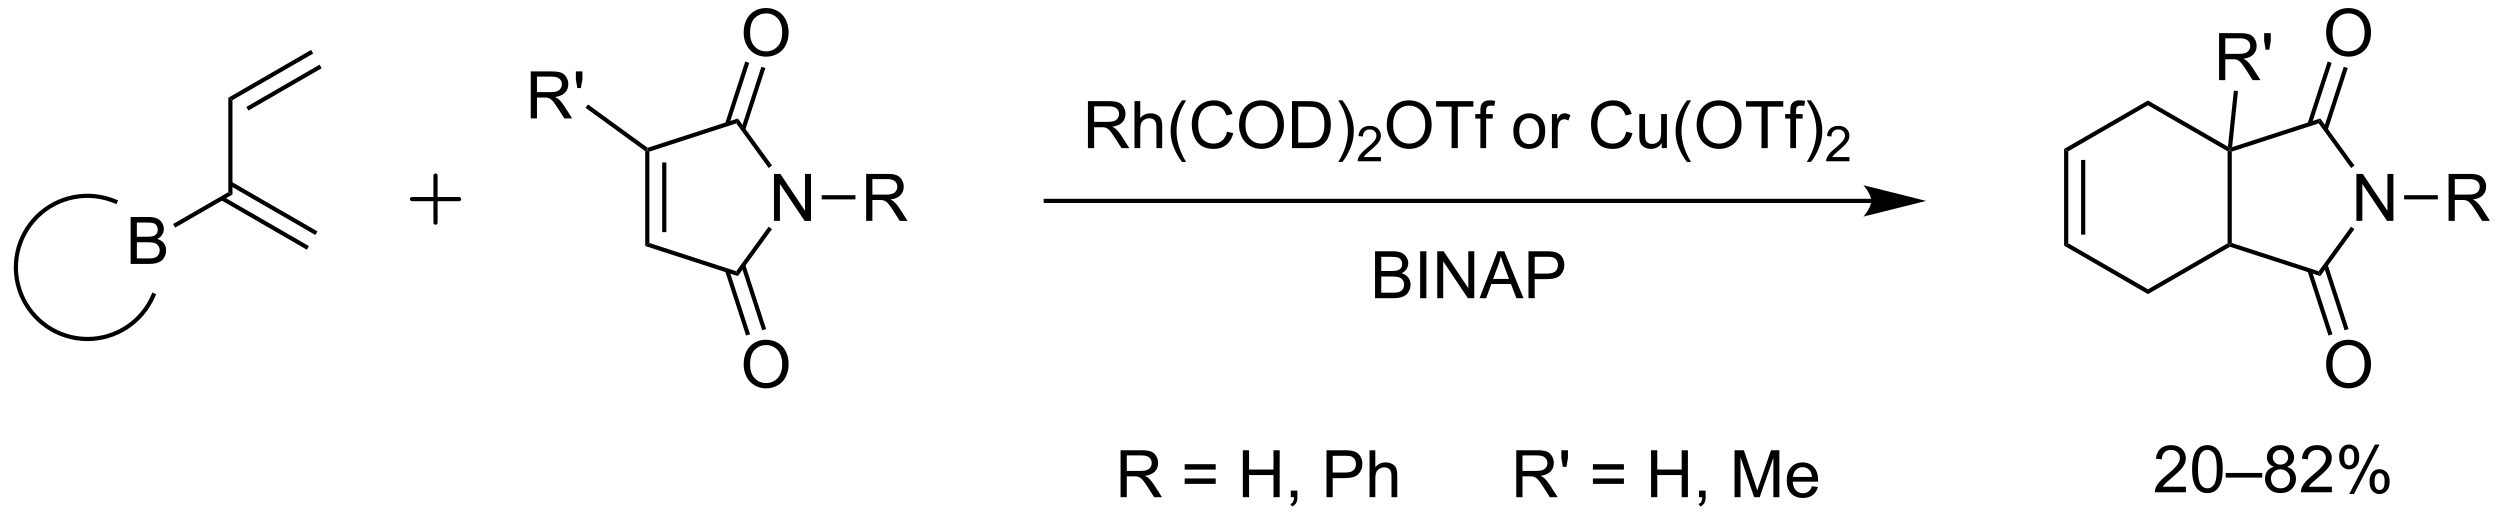 <?xml version="1.0" encoding="UTF-8"?>
<!DOCTYPE svg PUBLIC '-//W3C//DTD SVG 1.0//EN'
          'http://www.w3.org/TR/2001/REC-SVG-20010904/DTD/svg10.dtd'>
<svg stroke-dasharray="none" shape-rendering="auto" xmlns="http://www.w3.org/2000/svg" font-family="'Dialog'" text-rendering="auto" width="836" fill-opacity="1" color-interpolation="auto" color-rendering="auto" preserveAspectRatio="xMidYMid meet" font-size="12px" viewBox="0 0 836 173" fill="black" xmlns:xlink="http://www.w3.org/1999/xlink" stroke="black" image-rendering="auto" stroke-miterlimit="10" stroke-linecap="square" stroke-linejoin="miter" font-style="normal" stroke-width="1" height="173" stroke-dashoffset="0" font-weight="normal" stroke-opacity="1"
><!--Generated by the Batik Graphics2D SVG Generator--><defs id="genericDefs"
  /><g
  ><defs id="defs1"
    ><clipPath clipPathUnits="userSpaceOnUse" id="clipPath1"
      ><path d="M0.506 1.598 L313.739 1.598 L313.739 66.102 L0.506 66.102 L0.506 1.598 Z"
      /></clipPath
      ><clipPath clipPathUnits="userSpaceOnUse" id="clipPath2"
      ><path d="M76.514 401.19 L76.514 463.901 L381.038 463.901 L381.038 401.19 Z"
      /></clipPath
    ></defs
    ><g stroke-width="0.51" transform="scale(2.667,2.667) translate(-0.506,-1.598) matrix(1.029,0,0,1.029,-78.196,-411.066)" stroke-linejoin="round" stroke-linecap="round"
    ><path fill="none" d="M126.682 425.294 L132.423 425.294 M129.552 422.423 L129.552 428.164" clip-path="url(#clipPath2)"
    /></g
    ><g transform="matrix(2.743,0,0,2.743,-209.872,-1100.439)"
    ><path d="M104.343 413.095 L104.853 413.389 L104.853 424.898 L104.343 424.603 Z" stroke="none" clip-path="url(#clipPath2)"
    /></g
    ><g transform="matrix(2.743,0,0,2.743,-209.872,-1100.439)"
    ><path d="M104.853 413.389 L104.343 413.095 L114.437 407.267 L114.692 407.709 ZM106.797 414.659 L115.728 409.502 L115.473 409.061 L106.542 414.217 Z" stroke="none" clip-path="url(#clipPath2)"
    /></g
    ><g transform="matrix(2.743,0,0,2.743,-209.872,-1100.439)"
    ><path d="M103.435 425.57 L113.919 431.623 L114.175 431.181 L103.69 425.128 ZM104.471 423.776 L114.955 429.829 L115.21 429.387 L104.726 423.334 Z" stroke="none" clip-path="url(#clipPath2)"
    /></g
    ><g transform="matrix(2.743,0,0,2.743,-209.872,-1100.439)"
    ><path d="M92.439 433.36 L92.439 427.633 L94.588 427.633 Q95.244 427.633 95.64 427.808 Q96.038 427.98 96.262 428.342 Q96.486 428.704 96.486 429.097 Q96.486 429.464 96.286 429.79 Q96.088 430.113 95.687 430.313 Q96.205 430.464 96.484 430.831 Q96.765 431.198 96.765 431.698 Q96.765 432.102 96.593 432.448 Q96.424 432.792 96.174 432.98 Q95.924 433.167 95.546 433.264 Q95.171 433.36 94.624 433.36 L92.439 433.36 ZM93.197 430.04 L94.437 430.04 Q94.939 430.04 95.158 429.972 Q95.447 429.886 95.593 429.688 Q95.741 429.488 95.741 429.188 Q95.741 428.902 95.603 428.685 Q95.468 428.469 95.213 428.389 Q94.96 428.308 94.343 428.308 L93.197 428.308 L93.197 430.04 ZM93.197 432.683 L94.624 432.683 Q94.991 432.683 95.14 432.657 Q95.4 432.61 95.575 432.5 Q95.752 432.391 95.864 432.183 Q95.978 431.972 95.978 431.698 Q95.978 431.378 95.814 431.144 Q95.65 430.907 95.359 430.81 Q95.07 430.714 94.523 430.714 L93.197 430.714 L93.197 432.683 Z" stroke="none" clip-path="url(#clipPath2)"
    /></g
    ><g transform="matrix(2.743,0,0,2.743,-209.872,-1100.439)"
    ><path d="M104.343 424.603 L104.853 424.898 L97.868 428.931 L97.613 428.489 Z" stroke="none" clip-path="url(#clipPath2)"
    /></g
    ><g transform="matrix(2.743,0,0,2.743,-209.872,-1100.439)"
    ><path d="M170.866 428.109 L170.866 422.382 L171.645 422.382 L174.652 426.877 L174.652 422.382 L175.379 422.382 L175.379 428.109 L174.6 428.109 L171.593 423.609 L171.593 428.109 L170.866 428.109 Z" stroke="none" clip-path="url(#clipPath2)"
    /></g
    ><g transform="matrix(2.743,0,0,2.743,-209.872,-1100.439)"
    ><path d="M155.167 419.61 L155.422 419.48 L155.677 419.665 L155.677 430.803 L155.167 431.174 ZM157.238 420.985 L157.238 429.483 L157.748 429.483 L157.748 420.985 Z" stroke="none" clip-path="url(#clipPath2)"
    /></g
    ><g transform="matrix(2.743,0,0,2.743,-209.872,-1100.439)"
    ><path d="M155.167 431.174 L155.677 430.803 L166.27 434.245 L166.464 434.844 Z" stroke="none" clip-path="url(#clipPath2)"
    /></g
    ><g transform="matrix(2.743,0,0,2.743,-209.872,-1100.439)"
    ><path d="M166.464 434.844 L166.27 434.245 L170.213 428.817 L170.626 429.116 Z" stroke="none" clip-path="url(#clipPath2)"
    /></g
    ><g transform="matrix(2.743,0,0,2.743,-209.872,-1100.439)"
    ><path d="M170.633 421.36 L170.22 421.66 L166.27 416.223 L166.464 415.623 Z" stroke="none" clip-path="url(#clipPath2)"
    /></g
    ><g transform="matrix(2.743,0,0,2.743,-209.872,-1100.439)"
    ><path d="M166.464 415.623 L166.27 416.223 L155.677 419.665 L155.422 419.48 L155.466 419.197 Z" stroke="none" clip-path="url(#clipPath2)"
    /></g
    ><g transform="matrix(2.743,0,0,2.743,-209.872,-1100.439)"
    ><path d="M167.174 405.202 Q167.174 403.775 167.94 402.97 Q168.705 402.163 169.916 402.163 Q170.708 402.163 171.343 402.543 Q171.981 402.921 172.315 403.598 Q172.651 404.275 172.651 405.134 Q172.651 406.006 172.299 406.694 Q171.947 407.381 171.302 407.736 Q170.658 408.09 169.911 408.09 Q169.104 408.09 168.466 407.699 Q167.83 407.306 167.502 406.631 Q167.174 405.954 167.174 405.202 ZM167.955 405.212 Q167.955 406.249 168.51 406.845 Q169.067 407.439 169.908 407.439 Q170.763 407.439 171.315 406.837 Q171.869 406.236 171.869 405.131 Q171.869 404.431 171.632 403.91 Q171.395 403.389 170.94 403.103 Q170.487 402.814 169.919 402.814 Q169.114 402.814 168.533 403.368 Q167.955 403.921 167.955 405.212 Z" stroke="none" clip-path="url(#clipPath2)"
    /></g
    ><g transform="matrix(2.743,0,0,2.743,-209.872,-1100.439)"
    ><path d="M167.36 417.034 L169.815 409.476 L169.33 409.319 L166.874 416.877 ZM165.396 416.396 L167.852 408.838 L167.367 408.681 L164.911 416.239 Z" stroke="none" clip-path="url(#clipPath2)"
    /></g
    ><g transform="matrix(2.743,0,0,2.743,-209.872,-1100.439)"
    ><path d="M167.174 445.638 Q167.174 444.211 167.94 443.406 Q168.705 442.599 169.916 442.599 Q170.708 442.599 171.343 442.979 Q171.981 443.357 172.315 444.034 Q172.651 444.711 172.651 445.57 Q172.651 446.443 172.299 447.13 Q171.947 447.818 171.302 448.172 Q170.658 448.526 169.911 448.526 Q169.104 448.526 168.466 448.135 Q167.83 447.742 167.502 447.068 Q167.174 446.39 167.174 445.638 ZM167.955 445.648 Q167.955 446.685 168.51 447.281 Q169.067 447.875 169.908 447.875 Q170.763 447.875 171.315 447.273 Q171.869 446.672 171.869 445.568 Q171.869 444.867 171.632 444.346 Q171.395 443.825 170.94 443.539 Q170.487 443.25 169.919 443.25 Q169.114 443.25 168.533 443.805 Q167.955 444.357 167.955 445.648 Z" stroke="none" clip-path="url(#clipPath2)"
    /></g
    ><g transform="matrix(2.743,0,0,2.743,-209.872,-1100.439)"
    ><path d="M164.911 434.229 L167.464 442.088 L167.95 441.93 L165.396 434.072 ZM166.874 433.591 L169.428 441.45 L169.913 441.292 L167.36 433.434 Z" stroke="none" clip-path="url(#clipPath2)"
    /></g
    ><g transform="matrix(2.743,0,0,2.743,-209.872,-1100.439)"
    ><path d="M182.106 428.109 L182.106 422.382 L184.645 422.382 Q185.41 422.382 185.809 422.536 Q186.207 422.69 186.444 423.08 Q186.684 423.471 186.684 423.945 Q186.684 424.554 186.288 424.974 Q185.895 425.39 185.069 425.502 Q185.371 425.648 185.528 425.789 Q185.858 426.093 186.155 426.549 L187.153 428.109 L186.199 428.109 L185.441 426.916 Q185.108 426.401 184.892 426.127 Q184.679 425.854 184.509 425.744 Q184.34 425.635 184.163 425.593 Q184.035 425.565 183.741 425.565 L182.863 425.565 L182.863 428.109 L182.106 428.109 ZM182.863 424.908 L184.491 424.908 Q185.012 424.908 185.304 424.802 Q185.598 424.695 185.749 424.458 Q185.903 424.221 185.903 423.945 Q185.903 423.539 185.606 423.278 Q185.311 423.015 184.676 423.015 L182.863 423.015 L182.863 424.908 Z" stroke="none" clip-path="url(#clipPath2)"
    /></g
    ><g transform="matrix(2.743,0,0,2.743,-209.872,-1100.439)"
    ><path d="M176.686 425.489 L176.686 424.979 L180.796 424.979 L180.796 425.489 Z" stroke="none" clip-path="url(#clipPath2)"
    /></g
    ><g transform="matrix(2.743,0,0,2.743,-209.872,-1100.439)"
    ><path d="M141.215 415.613 L141.215 409.887 L143.754 409.887 Q144.52 409.887 144.918 410.041 Q145.316 410.194 145.554 410.585 Q145.793 410.975 145.793 411.449 Q145.793 412.059 145.397 412.478 Q145.004 412.895 144.179 413.007 Q144.481 413.152 144.637 413.293 Q144.968 413.598 145.264 414.053 L146.262 415.613 L145.309 415.613 L144.551 414.421 Q144.218 413.905 144.001 413.632 Q143.788 413.358 143.619 413.249 Q143.449 413.139 143.272 413.098 Q143.145 413.069 142.85 413.069 L141.973 413.069 L141.973 415.613 L141.215 415.613 ZM141.973 412.413 L143.6 412.413 Q144.121 412.413 144.413 412.306 Q144.707 412.199 144.858 411.962 Q145.012 411.725 145.012 411.449 Q145.012 411.043 144.715 410.783 Q144.421 410.52 143.785 410.52 L141.973 410.52 L141.973 412.413 ZM146.893 411.913 L146.714 410.843 L146.714 409.887 L147.516 409.887 L147.516 410.843 L147.328 411.913 L146.893 411.913 Z" stroke="none" clip-path="url(#clipPath2)"
    /></g
    ><g transform="matrix(2.743,0,0,2.743,-209.872,-1100.439)"
    ><path d="M155.466 419.197 L155.422 419.48 L155.167 419.61 L147.897 414.328 L148.197 413.915 Z" stroke="none" clip-path="url(#clipPath2)"
    /></g
    ><g transform="matrix(2.743,0,0,2.743,-209.872,-1100.439)"
    ><path d="M90.669 425.506 C87.322 424.093 83.453 424.835 80.867 427.386 L80.685 427.566 L81.044 427.929 L81.225 427.749 C83.665 425.343 87.314 424.643 90.471 425.976 L90.706 426.075 L90.904 425.605 L90.669 425.506 ZM80.867 427.386 C78.281 429.938 77.486 433.796 78.853 437.162 L78.95 437.399 L79.422 437.206 L79.326 436.97 C78.036 433.795 78.786 430.156 81.225 427.749 L81.407 427.57 L81.048 427.207 L80.867 427.386 ZM78.853 437.162 C80.221 440.528 83.482 442.739 87.115 442.763 L87.37 442.765 L87.373 442.255 L87.118 442.253 C83.691 442.23 80.616 440.145 79.326 436.97 L79.23 436.734 L78.757 436.926 L78.853 437.162 ZM87.115 442.763 C90.747 442.788 94.038 440.622 95.451 437.275 L95.55 437.04 L95.08 436.841 L94.981 437.077 C93.648 440.234 90.545 442.277 87.118 442.253 L86.863 442.252 L86.859 442.762 L87.115 442.763 Z" stroke="none" clip-path="url(#clipPath2)"
    /></g
    ><g transform="matrix(2.743,0,0,2.743,-209.872,-1100.439)"
    ><path d="M328.146 419.332 L328.656 419.627 L328.656 430.841 L328.146 431.135 ZM330.218 420.676 L330.218 429.792 L330.728 429.792 L330.728 420.676 Z" stroke="none" clip-path="url(#clipPath2)"
    /></g
    ><g transform="matrix(2.743,0,0,2.743,-209.872,-1100.439)"
    ><path d="M328.146 431.135 L328.656 430.841 L338.368 436.448 L338.368 437.037 Z" stroke="none" clip-path="url(#clipPath2)"
    /></g
    ><g transform="matrix(2.743,0,0,2.743,-209.872,-1100.439)"
    ><path d="M338.368 437.037 L338.368 436.448 L348.08 430.841 L348.335 430.988 L348.364 431.266 Z" stroke="none" clip-path="url(#clipPath2)"
    /></g
    ><g transform="matrix(2.743,0,0,2.743,-209.872,-1100.439)"
    ><path d="M348.59 430.803 L348.335 430.988 L348.08 430.841 L348.08 419.627 L348.335 419.48 L348.59 419.665 Z" stroke="none" clip-path="url(#clipPath2)"
    /></g
    ><g transform="matrix(2.743,0,0,2.743,-209.872,-1100.439)"
    ><path d="M348.122 419.062 L348.335 419.48 L348.08 419.627 L338.368 414.02 L338.368 413.431 Z" stroke="none" clip-path="url(#clipPath2)"
    /></g
    ><g transform="matrix(2.743,0,0,2.743,-209.872,-1100.439)"
    ><path d="M338.368 413.431 L338.368 414.02 L328.656 419.627 L328.146 419.332 Z" stroke="none" clip-path="url(#clipPath2)"
    /></g
    ><g transform="matrix(2.743,0,0,2.743,-209.872,-1100.439)"
    ><path d="M363.779 428.109 L363.779 422.382 L364.558 422.382 L367.566 426.877 L367.566 422.382 L368.292 422.382 L368.292 428.109 L367.514 428.109 L364.506 423.609 L364.506 428.109 L363.779 428.109 Z" stroke="none" clip-path="url(#clipPath2)"
    /></g
    ><g transform="matrix(2.743,0,0,2.743,-209.872,-1100.439)"
    ><path d="M348.364 431.266 L348.335 430.988 L348.59 430.803 L359.183 434.245 L359.378 434.844 Z" stroke="none" clip-path="url(#clipPath2)"
    /></g
    ><g transform="matrix(2.743,0,0,2.743,-209.872,-1100.439)"
    ><path d="M359.378 434.844 L359.183 434.245 L363.126 428.817 L363.539 429.116 Z" stroke="none" clip-path="url(#clipPath2)"
    /></g
    ><g transform="matrix(2.743,0,0,2.743,-209.872,-1100.439)"
    ><path d="M363.546 421.36 L363.133 421.66 L359.183 416.223 L359.378 415.623 Z" stroke="none" clip-path="url(#clipPath2)"
    /></g
    ><g transform="matrix(2.743,0,0,2.743,-209.872,-1100.439)"
    ><path d="M359.378 415.623 L359.183 416.223 L348.59 419.665 L348.335 419.48 L348.63 419.115 Z" stroke="none" clip-path="url(#clipPath2)"
    /></g
    ><g transform="matrix(2.743,0,0,2.743,-209.872,-1100.439)"
    ><path d="M347.039 410.949 L347.039 405.222 L349.578 405.222 Q350.343 405.222 350.742 405.376 Q351.14 405.529 351.377 405.92 Q351.617 406.311 351.617 406.785 Q351.617 407.394 351.221 407.813 Q350.828 408.23 350.002 408.342 Q350.304 408.488 350.461 408.628 Q350.791 408.933 351.088 409.389 L352.086 410.949 L351.132 410.949 L350.375 409.756 Q350.041 409.24 349.825 408.967 Q349.612 408.693 349.442 408.584 Q349.273 408.475 349.096 408.433 Q348.968 408.404 348.674 408.404 L347.796 408.404 L347.796 410.949 L347.039 410.949 ZM347.796 407.748 L349.424 407.748 Q349.945 407.748 350.237 407.641 Q350.531 407.535 350.682 407.298 Q350.836 407.061 350.836 406.785 Q350.836 406.378 350.539 406.118 Q350.244 405.855 349.609 405.855 L347.796 405.855 L347.796 407.748 ZM352.717 407.248 L352.537 406.178 L352.537 405.222 L353.339 405.222 L353.339 406.178 L353.152 407.248 L352.717 407.248 Z" stroke="none" clip-path="url(#clipPath2)"
    /></g
    ><g transform="matrix(2.743,0,0,2.743,-209.872,-1100.439)"
    ><path d="M348.63 419.115 L348.335 419.48 L348.122 419.062 L348.841 412.226 L349.348 412.279 Z" stroke="none" clip-path="url(#clipPath2)"
    /></g
    ><g transform="matrix(2.743,0,0,2.743,-209.872,-1100.439)"
    ><path d="M360.087 405.202 Q360.087 403.775 360.853 402.97 Q361.618 402.163 362.829 402.163 Q363.621 402.163 364.256 402.543 Q364.894 402.921 365.228 403.598 Q365.564 404.275 365.564 405.134 Q365.564 406.006 365.212 406.694 Q364.861 407.381 364.215 407.736 Q363.572 408.09 362.824 408.09 Q362.017 408.09 361.379 407.699 Q360.743 407.306 360.415 406.631 Q360.087 405.954 360.087 405.202 ZM360.868 405.212 Q360.868 406.249 361.423 406.845 Q361.98 407.439 362.822 407.439 Q363.676 407.439 364.228 406.837 Q364.782 406.236 364.782 405.131 Q364.782 404.431 364.545 403.91 Q364.308 403.389 363.853 403.103 Q363.4 402.814 362.832 402.814 Q362.027 402.814 361.447 403.368 Q360.868 403.921 360.868 405.212 Z" stroke="none" clip-path="url(#clipPath2)"
    /></g
    ><g transform="matrix(2.743,0,0,2.743,-209.872,-1100.439)"
    ><path d="M360.273 417.034 L362.728 409.476 L362.243 409.319 L359.787 416.877 ZM358.309 416.396 L360.765 408.838 L360.28 408.681 L357.824 416.239 Z" stroke="none" clip-path="url(#clipPath2)"
    /></g
    ><g transform="matrix(2.743,0,0,2.743,-209.872,-1100.439)"
    ><path d="M360.087 445.638 Q360.087 444.211 360.853 443.406 Q361.618 442.599 362.829 442.599 Q363.621 442.599 364.256 442.979 Q364.894 443.357 365.228 444.034 Q365.564 444.711 365.564 445.57 Q365.564 446.443 365.212 447.13 Q364.861 447.818 364.215 448.172 Q363.572 448.526 362.824 448.526 Q362.017 448.526 361.379 448.135 Q360.743 447.742 360.415 447.068 Q360.087 446.39 360.087 445.638 ZM360.868 445.648 Q360.868 446.685 361.423 447.281 Q361.98 447.875 362.822 447.875 Q363.676 447.875 364.228 447.273 Q364.782 446.672 364.782 445.568 Q364.782 444.867 364.545 444.346 Q364.308 443.825 363.853 443.539 Q363.4 443.25 362.832 443.25 Q362.027 443.25 361.447 443.805 Q360.868 444.357 360.868 445.648 Z" stroke="none" clip-path="url(#clipPath2)"
    /></g
    ><g transform="matrix(2.743,0,0,2.743,-209.872,-1100.439)"
    ><path d="M357.824 434.229 L360.377 442.088 L360.863 441.93 L358.309 434.072 ZM359.787 433.591 L362.341 441.45 L362.826 441.292 L360.273 433.434 Z" stroke="none" clip-path="url(#clipPath2)"
    /></g
    ><g transform="matrix(2.743,0,0,2.743,-209.872,-1100.439)"
    ><path d="M375.019 428.109 L375.019 422.382 L377.558 422.382 Q378.323 422.382 378.722 422.536 Q379.12 422.69 379.357 423.08 Q379.597 423.471 379.597 423.945 Q379.597 424.554 379.201 424.974 Q378.808 425.39 377.982 425.502 Q378.284 425.648 378.44 425.789 Q378.771 426.093 379.068 426.549 L380.065 428.109 L379.112 428.109 L378.355 426.916 Q378.021 426.401 377.805 426.127 Q377.591 425.854 377.422 425.744 Q377.253 425.635 377.076 425.593 Q376.948 425.565 376.654 425.565 L375.776 425.565 L375.776 428.109 L375.019 428.109 ZM375.776 424.908 L377.404 424.908 Q377.925 424.908 378.216 424.802 Q378.511 424.695 378.662 424.458 Q378.815 424.221 378.815 423.945 Q378.815 423.539 378.519 423.278 Q378.224 423.015 377.589 423.015 L375.776 423.015 L375.776 424.908 Z" stroke="none" clip-path="url(#clipPath2)"
    /></g
    ><g transform="matrix(2.743,0,0,2.743,-209.872,-1100.439)"
    ><path d="M369.599 425.489 L369.599 424.979 L373.709 424.979 L373.709 425.489 Z" stroke="none" clip-path="url(#clipPath2)"
    /></g
    ><g transform="matrix(2.743,0,0,2.743,-209.872,-1100.439)"
    ><path d="M209.141 419.238 L209.141 413.511 L211.68 413.511 Q212.446 413.511 212.844 413.665 Q213.243 413.819 213.48 414.209 Q213.719 414.6 213.719 415.074 Q213.719 415.683 213.323 416.103 Q212.93 416.519 212.105 416.631 Q212.407 416.777 212.563 416.918 Q212.894 417.222 213.19 417.678 L214.188 419.238 L213.235 419.238 L212.477 418.045 Q212.144 417.53 211.928 417.256 Q211.714 416.983 211.545 416.873 Q211.375 416.764 211.198 416.722 Q211.071 416.694 210.776 416.694 L209.899 416.694 L209.899 419.238 L209.141 419.238 ZM209.899 416.037 L211.526 416.037 Q212.047 416.037 212.339 415.931 Q212.633 415.824 212.784 415.587 Q212.938 415.35 212.938 415.074 Q212.938 414.668 212.641 414.407 Q212.347 414.144 211.711 414.144 L209.899 414.144 L209.899 416.037 ZM214.817 419.238 L214.817 413.511 L215.52 413.511 L215.52 415.566 Q216.012 414.996 216.762 414.996 Q217.223 414.996 217.562 415.178 Q217.903 415.358 218.049 415.678 Q218.194 415.998 218.194 416.608 L218.194 419.238 L217.491 419.238 L217.491 416.608 Q217.491 416.082 217.262 415.842 Q217.036 415.6 216.616 415.6 Q216.304 415.6 216.028 415.764 Q215.754 415.925 215.637 416.204 Q215.52 416.48 215.52 416.967 L215.52 419.238 L214.817 419.238 ZM220.61 420.923 Q220.026 420.188 219.623 419.204 Q219.222 418.217 219.222 417.162 Q219.222 416.233 219.524 415.381 Q219.875 414.394 220.61 413.412 L221.112 413.412 Q220.641 414.225 220.487 414.574 Q220.25 415.113 220.112 415.699 Q219.946 416.428 219.946 417.168 Q219.946 419.045 221.112 420.923 L220.61 420.923 ZM226.105 417.23 L226.862 417.42 Q226.625 418.355 226.006 418.847 Q225.386 419.337 224.493 419.337 Q223.565 419.337 222.985 418.959 Q222.407 418.582 222.102 417.868 Q221.8 417.152 221.8 416.332 Q221.8 415.436 222.141 414.772 Q222.485 414.105 223.115 413.759 Q223.745 413.412 224.503 413.412 Q225.362 413.412 225.948 413.85 Q226.534 414.287 226.766 415.082 L226.019 415.256 Q225.821 414.631 225.44 414.347 Q225.063 414.061 224.487 414.061 Q223.828 414.061 223.383 414.378 Q222.94 414.694 222.761 415.228 Q222.581 415.761 222.581 416.326 Q222.581 417.058 222.795 417.603 Q223.008 418.147 223.456 418.418 Q223.907 418.686 224.43 418.686 Q225.065 418.686 225.506 418.319 Q225.948 417.951 226.105 417.23 ZM227.567 416.449 Q227.567 415.022 228.332 414.217 Q229.098 413.41 230.309 413.41 Q231.101 413.41 231.736 413.79 Q232.374 414.168 232.707 414.845 Q233.043 415.522 233.043 416.381 Q233.043 417.253 232.692 417.941 Q232.34 418.628 231.694 418.983 Q231.051 419.337 230.304 419.337 Q229.496 419.337 228.858 418.946 Q228.223 418.553 227.895 417.878 Q227.567 417.201 227.567 416.449 ZM228.348 416.459 Q228.348 417.496 228.903 418.092 Q229.46 418.686 230.301 418.686 Q231.155 418.686 231.707 418.084 Q232.262 417.483 232.262 416.378 Q232.262 415.678 232.025 415.157 Q231.788 414.636 231.332 414.35 Q230.879 414.061 230.312 414.061 Q229.507 414.061 228.926 414.615 Q228.348 415.168 228.348 416.459 ZM234.019 419.238 L234.019 413.511 L235.993 413.511 Q236.659 413.511 237.011 413.592 Q237.503 413.707 237.852 414.003 Q238.305 414.386 238.529 414.983 Q238.753 415.576 238.753 416.342 Q238.753 416.996 238.599 417.501 Q238.448 418.003 238.209 418.334 Q237.972 418.662 237.688 418.853 Q237.407 419.043 237.006 419.142 Q236.605 419.238 236.086 419.238 L234.019 419.238 ZM234.776 418.561 L236 418.561 Q236.565 418.561 236.888 418.457 Q237.211 418.35 237.401 418.16 Q237.672 417.889 237.821 417.436 Q237.972 416.98 237.972 416.332 Q237.972 415.433 237.678 414.951 Q237.383 414.467 236.961 414.303 Q236.657 414.186 235.98 414.186 L234.776 414.186 L234.776 418.561 ZM240.168 420.923 L239.663 420.923 Q240.832 419.045 240.832 417.168 Q240.832 416.433 240.663 415.709 Q240.53 415.123 240.293 414.584 Q240.14 414.233 239.663 413.412 L240.168 413.412 Q240.903 414.394 241.254 415.381 Q241.554 416.233 241.554 417.162 Q241.554 418.217 241.15 419.204 Q240.746 420.188 240.168 420.923 Z" stroke="none" clip-path="url(#clipPath2)"
    /></g
    ><g transform="matrix(2.743,0,0,2.743,-209.872,-1100.439)"
    ><path d="M244.864 420.33 L244.864 420.838 L242.024 420.838 Q242.019 420.647 242.087 420.471 Q242.195 420.182 242.433 419.9 Q242.673 419.619 243.124 419.25 Q243.823 418.676 244.07 418.34 Q244.316 418.004 244.316 417.705 Q244.316 417.393 244.091 417.178 Q243.868 416.961 243.507 416.961 Q243.126 416.961 242.898 417.19 Q242.669 417.418 242.667 417.822 L242.124 417.768 Q242.181 417.16 242.544 416.844 Q242.907 416.525 243.519 416.525 Q244.138 416.525 244.497 416.869 Q244.858 417.211 244.858 417.717 Q244.858 417.975 244.753 418.225 Q244.648 418.473 244.401 418.748 Q244.157 419.023 243.589 419.504 Q243.114 419.902 242.98 420.045 Q242.845 420.188 242.757 420.33 L244.864 420.33 Z" stroke="none" clip-path="url(#clipPath2)"
    /></g
    ><g transform="matrix(2.743,0,0,2.743,-209.872,-1100.439)"
    ><path d="M245.568 416.449 Q245.568 415.022 246.333 414.217 Q247.099 413.41 248.31 413.41 Q249.102 413.41 249.737 413.79 Q250.375 414.168 250.708 414.845 Q251.044 415.522 251.044 416.381 Q251.044 417.253 250.693 417.941 Q250.341 418.628 249.695 418.983 Q249.052 419.337 248.305 419.337 Q247.498 419.337 246.859 418.946 Q246.224 418.553 245.896 417.878 Q245.568 417.201 245.568 416.449 ZM246.349 416.459 Q246.349 417.496 246.904 418.092 Q247.461 418.686 248.302 418.686 Q249.156 418.686 249.708 418.084 Q250.263 417.483 250.263 416.378 Q250.263 415.678 250.026 415.157 Q249.789 414.636 249.333 414.35 Q248.88 414.061 248.313 414.061 Q247.508 414.061 246.927 414.615 Q246.349 415.168 246.349 416.459 ZM253.478 419.238 L253.478 414.186 L251.59 414.186 L251.59 413.511 L256.129 413.511 L256.129 414.186 L254.236 414.186 L254.236 419.238 L253.478 419.238 ZM256.985 419.238 L256.985 415.636 L256.365 415.636 L256.365 415.089 L256.985 415.089 L256.985 414.647 Q256.985 414.23 257.06 414.027 Q257.162 413.753 257.417 413.584 Q257.672 413.412 258.133 413.412 Q258.43 413.412 258.789 413.483 L258.685 414.097 Q258.466 414.058 258.271 414.058 Q257.951 414.058 257.818 414.196 Q257.685 414.332 257.685 414.707 L257.685 415.089 L258.492 415.089 L258.492 415.636 L257.685 415.636 L257.685 419.238 L256.985 419.238 ZM261 417.162 Q261 416.011 261.641 415.457 Q262.177 414.996 262.945 414.996 Q263.802 414.996 264.344 415.556 Q264.888 416.115 264.888 417.105 Q264.888 417.905 264.646 418.365 Q264.406 418.824 263.948 419.079 Q263.49 419.332 262.945 419.332 Q262.076 419.332 261.537 418.774 Q261 418.214 261 417.162 ZM261.724 417.162 Q261.724 417.959 262.07 418.358 Q262.419 418.753 262.945 418.753 Q263.469 418.753 263.815 418.355 Q264.164 417.957 264.164 417.139 Q264.164 416.371 263.815 415.975 Q263.466 415.576 262.945 415.576 Q262.419 415.576 262.07 415.972 Q261.724 416.365 261.724 417.162 ZM265.705 419.238 L265.705 415.089 L266.337 415.089 L266.337 415.717 Q266.58 415.277 266.783 415.136 Q266.988 414.996 267.236 414.996 Q267.59 414.996 267.957 415.222 L267.715 415.873 Q267.457 415.722 267.199 415.722 Q266.97 415.722 266.785 415.86 Q266.603 415.998 266.525 416.246 Q266.408 416.621 266.408 417.066 L266.408 419.238 L265.705 419.238 ZM274.774 417.23 L275.531 417.42 Q275.294 418.355 274.675 418.847 Q274.055 419.337 273.162 419.337 Q272.235 419.337 271.654 418.959 Q271.076 418.582 270.771 417.868 Q270.469 417.152 270.469 416.332 Q270.469 415.436 270.81 414.772 Q271.154 414.105 271.784 413.759 Q272.414 413.412 273.172 413.412 Q274.031 413.412 274.617 413.85 Q275.203 414.287 275.435 415.082 L274.688 415.256 Q274.49 414.631 274.11 414.347 Q273.732 414.061 273.156 414.061 Q272.498 414.061 272.052 414.378 Q271.61 414.694 271.43 415.228 Q271.25 415.761 271.25 416.326 Q271.25 417.058 271.464 417.603 Q271.677 418.147 272.125 418.418 Q272.576 418.686 273.099 418.686 Q273.735 418.686 274.175 418.319 Q274.617 417.951 274.774 417.23 ZM279.095 419.238 L279.095 418.628 Q278.611 419.332 277.777 419.332 Q277.41 419.332 277.093 419.191 Q276.775 419.05 276.619 418.837 Q276.465 418.623 276.402 418.316 Q276.361 418.108 276.361 417.66 L276.361 415.089 L277.064 415.089 L277.064 417.389 Q277.064 417.941 277.106 418.131 Q277.173 418.41 277.387 418.569 Q277.603 418.725 277.918 418.725 Q278.236 418.725 278.512 418.563 Q278.791 418.402 278.905 418.123 Q279.02 417.842 279.02 417.311 L279.02 415.089 L279.723 415.089 L279.723 419.238 L279.095 419.238 ZM282.169 420.923 Q281.586 420.188 281.182 419.204 Q280.781 418.217 280.781 417.162 Q280.781 416.233 281.084 415.381 Q281.435 414.394 282.169 413.412 L282.672 413.412 Q282.201 414.225 282.047 414.574 Q281.81 415.113 281.672 415.699 Q281.505 416.428 281.505 417.168 Q281.505 419.045 282.672 420.923 L282.169 420.923 ZM283.349 416.449 Q283.349 415.022 284.115 414.217 Q284.88 413.41 286.091 413.41 Q286.883 413.41 287.518 413.79 Q288.156 414.168 288.49 414.845 Q288.826 415.522 288.826 416.381 Q288.826 417.253 288.474 417.941 Q288.123 418.628 287.477 418.983 Q286.834 419.337 286.086 419.337 Q285.279 419.337 284.641 418.946 Q284.005 418.553 283.677 417.878 Q283.349 417.201 283.349 416.449 ZM284.13 416.459 Q284.13 417.496 284.685 418.092 Q285.242 418.686 286.084 418.686 Q286.938 418.686 287.49 418.084 Q288.044 417.483 288.044 416.378 Q288.044 415.678 287.807 415.157 Q287.57 414.636 287.115 414.35 Q286.662 414.061 286.094 414.061 Q285.289 414.061 284.709 414.615 Q284.13 415.168 284.13 416.459 ZM291.259 419.238 L291.259 414.186 L289.371 414.186 L289.371 413.511 L293.91 413.511 L293.91 414.186 L292.017 414.186 L292.017 419.238 L291.259 419.238 ZM294.766 419.238 L294.766 415.636 L294.146 415.636 L294.146 415.089 L294.766 415.089 L294.766 414.647 Q294.766 414.23 294.841 414.027 Q294.943 413.753 295.198 413.584 Q295.453 413.412 295.914 413.412 Q296.211 413.412 296.57 413.483 L296.466 414.097 Q296.248 414.058 296.052 414.058 Q295.732 414.058 295.599 414.196 Q295.466 414.332 295.466 414.707 L295.466 415.089 L296.274 415.089 L296.274 415.636 L295.466 415.636 L295.466 419.238 L294.766 419.238 ZM297.283 420.923 L296.777 420.923 Q297.947 419.045 297.947 417.168 Q297.947 416.433 297.777 415.709 Q297.645 415.123 297.408 414.584 Q297.254 414.233 296.777 413.412 L297.283 413.412 Q298.017 414.394 298.369 415.381 Q298.668 416.233 298.668 417.162 Q298.668 418.217 298.264 419.204 Q297.861 420.188 297.283 420.923 Z" stroke="none" clip-path="url(#clipPath2)"
    /></g
    ><g transform="matrix(2.743,0,0,2.743,-209.872,-1100.439)"
    ><path d="M301.979 420.33 L301.979 420.838 L299.139 420.838 Q299.133 420.647 299.201 420.471 Q299.309 420.182 299.547 419.9 Q299.787 419.619 300.238 419.25 Q300.938 418.676 301.184 418.34 Q301.43 418.004 301.43 417.705 Q301.43 417.393 301.205 417.178 Q300.983 416.961 300.621 416.961 Q300.24 416.961 300.012 417.19 Q299.783 417.418 299.781 417.822 L299.238 417.768 Q299.295 417.16 299.658 416.844 Q300.022 416.525 300.633 416.525 Q301.252 416.525 301.611 416.869 Q301.973 417.211 301.973 417.717 Q301.973 417.975 301.867 418.225 Q301.762 418.473 301.516 418.748 Q301.272 419.023 300.703 419.504 Q300.229 419.902 300.094 420.045 Q299.959 420.188 299.871 420.33 L301.979 420.33 Z" stroke="none" clip-path="url(#clipPath2)"
    /></g
    ><g transform="matrix(2.743,0,0,2.743,-209.872,-1100.439)"
    ><path d="M244.145 437.538 L244.145 431.811 L246.293 431.811 Q246.949 431.811 247.345 431.986 Q247.744 432.158 247.968 432.52 Q248.191 432.882 248.191 433.275 Q248.191 433.642 247.991 433.968 Q247.793 434.291 247.392 434.491 Q247.91 434.642 248.189 435.009 Q248.47 435.376 248.47 435.876 Q248.47 436.28 248.298 436.626 Q248.129 436.97 247.879 437.158 Q247.629 437.345 247.251 437.442 Q246.876 437.538 246.329 437.538 L244.145 437.538 ZM244.903 434.218 L246.142 434.218 Q246.645 434.218 246.863 434.15 Q247.153 434.064 247.298 433.866 Q247.447 433.666 247.447 433.366 Q247.447 433.08 247.309 432.863 Q247.173 432.647 246.918 432.567 Q246.666 432.486 246.048 432.486 L244.903 432.486 L244.903 434.218 ZM244.903 436.861 L246.329 436.861 Q246.697 436.861 246.845 436.835 Q247.106 436.788 247.28 436.678 Q247.457 436.569 247.569 436.361 Q247.684 436.15 247.684 435.876 Q247.684 435.556 247.52 435.322 Q247.356 435.085 247.064 434.988 Q246.775 434.892 246.228 434.892 L244.903 434.892 L244.903 436.861 ZM249.642 437.538 L249.642 431.811 L250.4 431.811 L250.4 437.538 L249.642 437.538 ZM251.727 437.538 L251.727 431.811 L252.505 431.811 L255.513 436.306 L255.513 431.811 L256.24 431.811 L256.24 437.538 L255.461 437.538 L252.453 433.038 L252.453 437.538 L251.727 437.538 ZM256.882 437.538 L259.082 431.811 L259.9 431.811 L262.244 437.538 L261.379 437.538 L260.712 435.803 L258.317 435.803 L257.689 437.538 L256.882 437.538 ZM258.535 435.186 L260.478 435.186 L259.879 433.6 Q259.606 432.876 259.473 432.413 Q259.363 432.962 259.166 433.507 L258.535 435.186 ZM262.848 437.538 L262.848 431.811 L265.009 431.811 Q265.58 431.811 265.879 431.866 Q266.301 431.936 266.585 432.134 Q266.871 432.33 267.046 432.686 Q267.22 433.041 267.22 433.468 Q267.22 434.197 266.754 434.705 Q266.291 435.21 265.074 435.21 L263.606 435.21 L263.606 437.538 L262.848 437.538 ZM263.606 434.533 L265.087 434.533 Q265.822 434.533 266.129 434.259 Q266.439 433.986 266.439 433.491 Q266.439 433.132 266.257 432.876 Q266.074 432.619 265.777 432.538 Q265.587 432.486 265.072 432.486 L263.606 432.486 L263.606 434.533 Z" stroke="none" clip-path="url(#clipPath2)"
    /></g
    ><g transform="matrix(2.743,0,0,2.743,-209.872,-1100.439)"
    ><path d="M304.635 425.418 L203.998 425.418 L203.743 425.418 L203.743 425.929 L203.998 425.929 L304.635 425.929 L304.89 425.929 L304.89 425.418 L304.635 425.418 ZM311.334 425.673 L303.681 423.76 C303.681 423.76 304.635 424.836 304.635 425.673 C304.635 426.511 303.681 427.587 303.681 427.587 Z" stroke="none" clip-path="url(#clipPath2)"
    /></g
    ><g transform="matrix(2.743,0,0,2.743,-209.872,-1100.439)"
    ><path d="M213.122 461.796 L213.122 456.069 L215.661 456.069 Q216.427 456.069 216.825 456.223 Q217.224 456.377 217.461 456.767 Q217.7 457.158 217.7 457.632 Q217.7 458.241 217.304 458.661 Q216.911 459.077 216.086 459.189 Q216.388 459.335 216.544 459.476 Q216.875 459.78 217.172 460.236 L218.169 461.796 L217.216 461.796 L216.458 460.603 Q216.125 460.088 215.909 459.814 Q215.695 459.541 215.526 459.431 Q215.357 459.322 215.179 459.28 Q215.052 459.252 214.757 459.252 L213.88 459.252 L213.88 461.796 L213.122 461.796 ZM213.88 458.596 L215.507 458.596 Q216.028 458.596 216.32 458.489 Q216.614 458.382 216.765 458.145 Q216.919 457.908 216.919 457.632 Q216.919 457.226 216.622 456.965 Q216.328 456.702 215.692 456.702 L213.88 456.702 L213.88 458.596 ZM224.719 458.429 L220.937 458.429 L220.937 457.773 L224.719 457.773 L224.719 458.429 ZM224.719 460.166 L220.937 460.166 L220.937 459.51 L224.719 459.51 L224.719 460.166 ZM228.027 461.796 L228.027 456.069 L228.785 456.069 L228.785 458.421 L231.761 458.421 L231.761 456.069 L232.519 456.069 L232.519 461.796 L231.761 461.796 L231.761 459.096 L228.785 459.096 L228.785 461.796 L228.027 461.796 ZM233.875 461.796 L233.875 460.994 L234.677 460.994 L234.677 461.796 Q234.677 462.239 234.52 462.51 Q234.364 462.78 234.023 462.929 L233.828 462.629 Q234.052 462.53 234.156 462.34 Q234.263 462.153 234.273 461.796 L233.875 461.796 ZM238.226 461.796 L238.226 456.069 L240.388 456.069 Q240.958 456.069 241.257 456.124 Q241.679 456.194 241.963 456.392 Q242.25 456.588 242.424 456.944 Q242.599 457.299 242.599 457.726 Q242.599 458.455 242.132 458.963 Q241.669 459.468 240.453 459.468 L238.984 459.468 L238.984 461.796 L238.226 461.796 ZM238.984 458.791 L240.466 458.791 Q241.2 458.791 241.507 458.517 Q241.817 458.244 241.817 457.749 Q241.817 457.39 241.635 457.135 Q241.453 456.877 241.156 456.796 Q240.966 456.744 240.45 456.744 L238.984 456.744 L238.984 458.791 ZM243.474 461.796 L243.474 456.069 L244.177 456.069 L244.177 458.124 Q244.669 457.554 245.419 457.554 Q245.88 457.554 246.219 457.736 Q246.56 457.916 246.705 458.236 Q246.851 458.556 246.851 459.166 L246.851 461.796 L246.148 461.796 L246.148 459.166 Q246.148 458.64 245.919 458.4 Q245.692 458.158 245.273 458.158 Q244.961 458.158 244.685 458.322 Q244.411 458.483 244.294 458.762 Q244.177 459.038 244.177 459.525 L244.177 461.796 L243.474 461.796 ZM261.36 461.796 L261.36 456.069 L263.899 456.069 Q264.665 456.069 265.063 456.223 Q265.462 456.377 265.699 456.767 Q265.938 457.158 265.938 457.632 Q265.938 458.241 265.543 458.661 Q265.149 459.077 264.324 459.189 Q264.626 459.335 264.782 459.476 Q265.113 459.78 265.41 460.236 L266.407 461.796 L265.454 461.796 L264.696 460.603 Q264.363 460.088 264.147 459.814 Q263.933 459.541 263.764 459.431 Q263.595 459.322 263.418 459.28 Q263.29 459.252 262.996 459.252 L262.118 459.252 L262.118 461.796 L261.36 461.796 ZM262.118 458.596 L263.746 458.596 Q264.267 458.596 264.558 458.489 Q264.853 458.382 265.004 458.145 Q265.157 457.908 265.157 457.632 Q265.157 457.226 264.86 456.965 Q264.566 456.702 263.931 456.702 L262.118 456.702 L262.118 458.596 ZM267.039 458.096 L266.859 457.025 L266.859 456.069 L267.661 456.069 L267.661 457.025 L267.474 458.096 L267.039 458.096 ZM274.484 458.429 L270.703 458.429 L270.703 457.773 L274.484 457.773 L274.484 458.429 ZM274.484 460.166 L270.703 460.166 L270.703 459.51 L274.484 459.51 L274.484 460.166 ZM277.793 461.796 L277.793 456.069 L278.55 456.069 L278.55 458.421 L281.527 458.421 L281.527 456.069 L282.285 456.069 L282.285 461.796 L281.527 461.796 L281.527 459.096 L278.55 459.096 L278.55 461.796 L277.793 461.796 ZM283.64 461.796 L283.64 460.994 L284.442 460.994 L284.442 461.796 Q284.442 462.239 284.286 462.51 Q284.13 462.78 283.789 462.929 L283.593 462.629 Q283.817 462.53 283.922 462.34 Q284.028 462.153 284.039 461.796 L283.64 461.796 ZM287.968 461.796 L287.968 456.069 L289.109 456.069 L290.466 460.124 Q290.653 460.689 290.739 460.971 Q290.836 460.658 291.044 460.054 L292.414 456.069 L293.435 456.069 L293.435 461.796 L292.703 461.796 L292.703 457.002 L291.039 461.796 L290.356 461.796 L288.7 456.921 L288.7 461.796 L287.968 461.796 ZM297.406 460.46 L298.132 460.549 Q297.961 461.187 297.495 461.538 Q297.031 461.89 296.31 461.89 Q295.398 461.89 294.864 461.33 Q294.333 460.767 294.333 459.757 Q294.333 458.71 294.872 458.132 Q295.411 457.554 296.271 457.554 Q297.101 457.554 297.627 458.122 Q298.156 458.687 298.156 459.713 Q298.156 459.775 298.153 459.9 L295.06 459.9 Q295.099 460.585 295.445 460.95 Q295.794 461.312 296.312 461.312 Q296.7 461.312 296.974 461.108 Q297.247 460.905 297.406 460.46 ZM295.099 459.322 L297.414 459.322 Q297.367 458.799 297.148 458.538 Q296.812 458.132 296.278 458.132 Q295.794 458.132 295.463 458.457 Q295.132 458.78 295.099 459.322 Z" stroke="none" clip-path="url(#clipPath2)"
    /></g
    ><g transform="matrix(2.743,0,0,2.743,-209.872,-1100.439)"
    ><path d="M342.996 460.519 L342.996 461.197 L339.209 461.197 Q339.202 460.941 339.293 460.707 Q339.436 460.322 339.754 459.947 Q340.074 459.572 340.676 459.079 Q341.608 458.314 341.936 457.866 Q342.264 457.418 342.264 457.019 Q342.264 456.603 341.965 456.316 Q341.668 456.027 341.186 456.027 Q340.678 456.027 340.373 456.332 Q340.069 456.637 340.066 457.176 L339.342 457.103 Q339.418 456.293 339.902 455.871 Q340.387 455.447 341.202 455.447 Q342.027 455.447 342.506 455.905 Q342.988 456.361 342.988 457.035 Q342.988 457.379 342.848 457.712 Q342.707 458.043 342.379 458.41 Q342.053 458.777 341.295 459.418 Q340.663 459.949 340.483 460.139 Q340.303 460.329 340.186 460.519 L342.996 460.519 ZM343.75 458.371 Q343.75 457.355 343.958 456.738 Q344.166 456.118 344.578 455.783 Q344.992 455.447 345.617 455.447 Q346.078 455.447 346.424 455.632 Q346.773 455.816 347 456.168 Q347.226 456.517 347.354 457.019 Q347.484 457.519 347.484 458.371 Q347.484 459.379 347.276 459.999 Q347.07 460.618 346.656 460.957 Q346.245 461.296 345.617 461.296 Q344.789 461.296 344.315 460.699 Q343.75 459.986 343.75 458.371 ZM344.471 458.371 Q344.471 459.783 344.802 460.249 Q345.133 460.715 345.617 460.715 Q346.101 460.715 346.43 460.246 Q346.76 459.777 346.76 458.371 Q346.76 456.957 346.43 456.493 Q346.101 456.027 345.609 456.027 Q345.125 456.027 344.836 456.439 Q344.471 456.962 344.471 458.371 ZM347.85 459.408 L347.85 458.84 L352.301 458.84 L352.301 459.408 L347.85 459.408 ZM353.729 458.09 Q353.291 457.931 353.081 457.634 Q352.87 457.337 352.87 456.923 Q352.87 456.298 353.317 455.874 Q353.768 455.447 354.515 455.447 Q355.265 455.447 355.721 455.882 Q356.18 456.316 356.18 456.941 Q356.18 457.34 355.969 457.637 Q355.76 457.931 355.336 458.09 Q355.862 458.262 356.138 458.644 Q356.414 459.027 356.414 459.559 Q356.414 460.293 355.893 460.796 Q355.375 461.296 354.526 461.296 Q353.68 461.296 353.159 460.793 Q352.64 460.29 352.64 459.54 Q352.64 458.98 352.922 458.605 Q353.206 458.228 353.729 458.09 ZM353.588 456.9 Q353.588 457.306 353.849 457.564 Q354.112 457.822 354.531 457.822 Q354.937 457.822 355.195 457.566 Q355.456 457.309 355.456 456.939 Q355.456 456.551 355.187 456.288 Q354.922 456.025 354.523 456.025 Q354.12 456.025 353.854 456.283 Q353.588 456.54 353.588 456.9 ZM353.362 459.543 Q353.362 459.845 353.505 460.126 Q353.648 460.408 353.93 460.561 Q354.211 460.715 354.534 460.715 Q355.039 460.715 355.367 460.392 Q355.695 460.066 355.695 459.566 Q355.695 459.059 355.357 458.728 Q355.018 458.394 354.51 458.394 Q354.015 458.394 353.687 458.723 Q353.362 459.051 353.362 459.543 ZM360.793 460.519 L360.793 461.197 L357.006 461.197 Q356.998 460.941 357.09 460.707 Q357.233 460.322 357.551 459.947 Q357.871 459.572 358.473 459.079 Q359.405 458.314 359.733 457.866 Q360.061 457.418 360.061 457.019 Q360.061 456.603 359.762 456.316 Q359.465 456.027 358.983 456.027 Q358.475 456.027 358.17 456.332 Q357.866 456.637 357.863 457.176 L357.139 457.103 Q357.215 456.293 357.699 455.871 Q358.183 455.447 358.998 455.447 Q359.824 455.447 360.303 455.905 Q360.785 456.361 360.785 457.035 Q360.785 457.379 360.644 457.712 Q360.504 458.043 360.176 458.41 Q359.85 458.777 359.092 459.418 Q358.459 459.949 358.28 460.139 Q358.1 460.329 357.983 460.519 L360.793 460.519 ZM361.68 456.845 Q361.68 456.23 361.987 455.801 Q362.297 455.371 362.883 455.371 Q363.422 455.371 363.773 455.757 Q364.127 456.142 364.127 456.887 Q364.127 457.613 363.771 458.007 Q363.414 458.4 362.89 458.4 Q362.37 458.4 362.023 458.014 Q361.68 457.626 361.68 456.845 ZM362.901 455.855 Q362.64 455.855 362.466 456.082 Q362.291 456.309 362.291 456.915 Q362.291 457.465 362.466 457.691 Q362.643 457.915 362.901 457.915 Q363.166 457.915 363.341 457.689 Q363.515 457.462 363.515 456.861 Q363.515 456.306 363.338 456.082 Q363.164 455.855 362.901 455.855 ZM362.906 461.408 L366.039 455.371 L366.609 455.371 L363.487 461.408 L362.906 461.408 ZM365.383 459.853 Q365.383 459.236 365.69 458.809 Q366 458.379 366.588 458.379 Q367.127 458.379 367.482 458.764 Q367.836 459.15 367.836 459.894 Q367.836 460.621 367.476 461.014 Q367.12 461.408 366.594 461.408 Q366.073 461.408 365.726 461.019 Q365.383 460.629 365.383 459.853 ZM366.609 458.863 Q366.344 458.863 366.169 459.09 Q365.995 459.316 365.995 459.923 Q365.995 460.47 366.169 460.697 Q366.346 460.923 366.604 460.923 Q366.875 460.923 367.047 460.697 Q367.221 460.47 367.221 459.868 Q367.221 459.314 367.044 459.09 Q366.87 458.863 366.609 458.863 Z" stroke="none" clip-path="url(#clipPath2)"
    /></g
  ></g
></svg
>
